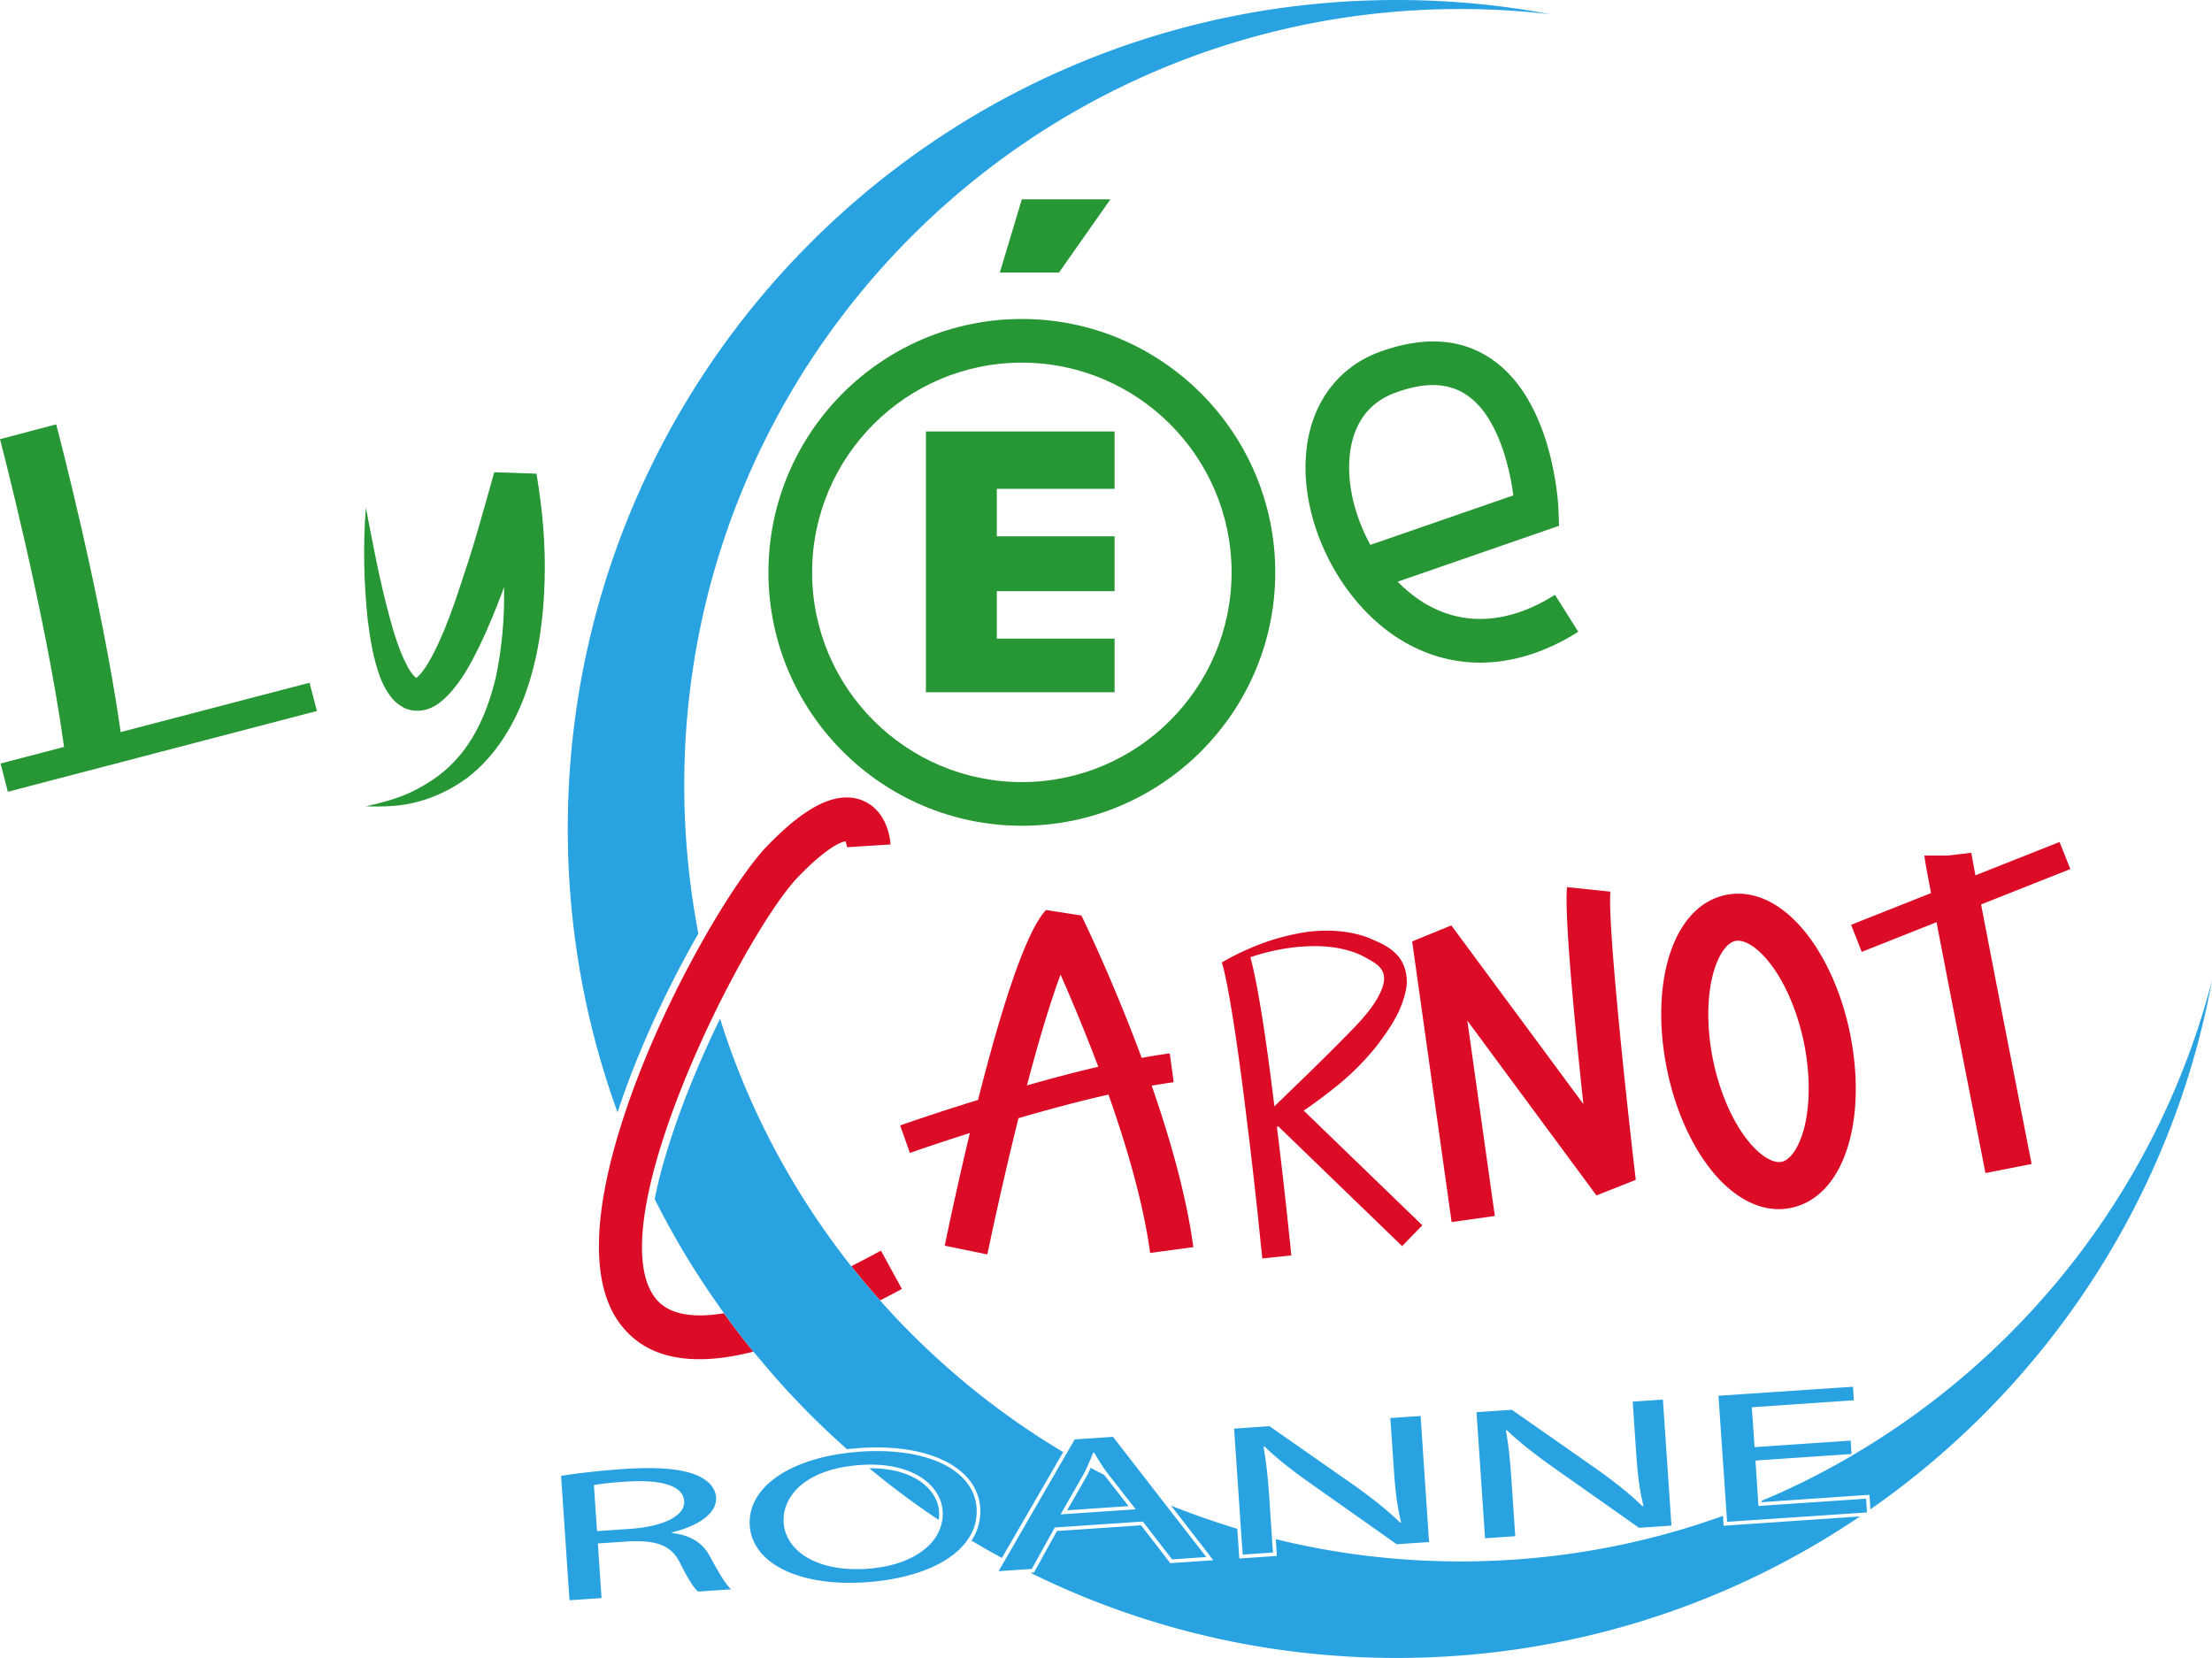 <svg xmlns="http://www.w3.org/2000/svg" width="600" height="449.743" viewBox="0 0 600 449.743"><path d="M230.894 343.478c2.527 3.159 5.094 6.278 7.819 9.28 1.935-.987 3.91-2.014 5.923-3.12l-5.686-10.386c-2.765 1.501-5.45 2.923-8.056 4.226zm87.468-49.915l-1.066-7.818c-2.448.315-5.015.75-7.621 1.224-7.78-21.009-15.756-37.436-16.349-38.62l-9.596-1.502c-5.884 6.2-12.913 29.657-18.441 51.534-11.807 3.633-20.337 6.634-21.127 6.91l2.646 7.464c.197-.079 6.713-2.37 16.27-5.41-3.317 13.782-5.805 25.708-6.832 30.565l11.57 2.37c2.567-12.282 5.49-25.116 8.451-36.963 7.74-2.25 16.23-4.541 24.404-6.397 4.937 14.018 9.478 29.42 11.294 42.964l11.728-1.58c-1.895-14.018-6.357-29.616-11.293-43.793 2.053-.355 4.028-.671 5.962-.948zm-39.805.869c3.199-12.163 6.397-22.785 9.122-30.051 2.804 6.397 6.516 15.164 10.228 24.997-6.476 1.5-13.11 3.277-19.35 5.054zm84.152.079c4.028-3.278 7.74-6.99 11.018-11.175 3.159-4.305 6.436-8.767 7.66-14.967.632-3.04-.158-7.147-2.685-9.596-2.488-2.488-5.094-3.277-7.582-4.422-5.212-1.935-10.78-2.212-16.033-1.62-5.765.79-11.293 2.41-16.466 4.7-2.488 1.066-4.858 2.29-7.188 3.633v.039c.119.435.237.869.395 1.382 1.856 7.582 4.186 23.023 6.674 43.833.04.316.079.593.119.909.079.75.197 1.5.276 2.25 1.817 15.125 3.08 27.801 3.08 27.959l.435 3.949 7.858-.83-.395-3.909c-.04-.158-1.461-14.492-3.514-30.92.118-.04.236-.119.355-.198l33.605 32.5 5.49-5.647-32.185-31.117c3.12-2.093 6.121-4.384 9.083-6.753zm-17.02 5.607c-.079-.473-.118-.987-.197-1.5-1.738-14.295-4.068-30.565-6.319-38.976 5.292-1.738 10.78-2.843 16.19-2.962 4.858-.158 9.676.514 13.862 2.449 1.974 1.066 4.265 2.172 5.212 3.475 1.027 1.263 1.224 2.685.75 4.58-1.066 3.752-4.146 7.661-7.423 11.097-3.318 3.475-6.793 6.91-10.307 10.386a835.016 835.016 0 0 1-8.411 8.174c-1.106 1.106-2.251 2.172-3.357 3.277zm91.141-58.246l-11.767-1.224c-.79 7.542 2.132 37.475 4.422 58.839l-35.816-48.454-10.623 4.344 10.702 76.135 11.728-1.658-7.464-52.995 35.027 47.427 10.662-4.225c-3.198-27.248-7.66-70.528-6.87-78.19zm52.877 11.017c-6.516-8.095-14.177-11.649-21.601-10.109-7.385 1.54-12.992 7.898-15.717 17.889-2.33 8.53-2.37 19.073-.158 29.735 2.212 10.623 6.516 20.258 12.044 27.13 5.529 6.83 11.887 10.464 18.205 10.464 1.106 0 2.25-.118 3.396-.355 7.384-1.54 12.992-7.898 15.717-17.89 2.33-8.529 2.37-19.072.158-29.734-2.212-10.623-6.516-20.258-12.044-27.13zm-.435 53.508c-1.343 4.897-3.633 8.253-6.002 8.767-2.37.474-5.845-1.659-9.043-5.608-4.265-5.291-7.74-13.189-9.517-21.798-1.777-8.569-1.777-17.217 0-23.733 1.342-4.896 3.633-8.292 6.002-8.766.237-.04.474-.08.71-.08 2.33 0 5.45 2.094 8.333 5.687 4.265 5.252 7.7 13.19 9.517 21.759 1.777 8.608 1.777 17.257 0 23.772zm72.305-70.646l-2.922-7.345-22.825 9.043c-.632-3.396-1.027-5.568-1.106-6.12l-6.318.75h-6.397c0 .394 0 .79 1.777 10.188l-21.68 8.608 2.883 7.345 20.297-8.055c2.33 12.202 6.358 32.855 13.269 68.04l12.518-2.449c-4.384-22.39-10.346-52.836-13.703-70.41l24.207-9.595zm-327.92-18.718c-1.302-.513-2.684-.71-4.027-.71-7.7 0-15.795 7.265-21.522 13.15-4.462 4.62-11.175 14.373-18.086 26.733-7.898 14.098-16.072 31.592-21.403 48.533-6.95 21.837-9.24 42.767-.355 54.455 4.818 6.358 11.926 9.517 21.442 9.517 4.384 0 9.241-.671 14.651-2.053-2.764-3.396-5.45-6.871-7.977-10.425-2.37.395-4.502.592-6.516.592-5.607 0-9.753-1.58-12.162-4.778-4.542-5.963-4.384-16.862-1.54-29.657v-.039c3.396-15.203 10.583-33.132 18.283-48.77 8.095-16.387 16.744-30.248 22.154-35.816 7.897-8.135 11.649-9.359 12.715-9.556.198.394.395 1.105.435 1.619l11.807-.75c-.04-.948-.711-9.36-7.898-12.045z" fill="#dc0b26"/><path d="M236.067 398.289h-.277a223.947 223.947 0 0 0 18.837 14.019c.118-.75.158-1.54.079-2.33-.356-5.608-6.358-11.69-18.639-11.69zm63.854 2.33c-.119-.158-.276-.356-.395-.514a164.153 164.153 0 0 1-3.672-1.935 30.03 30.03 0 0 1-1.382 2.765l-5.016 8.766 16.665-1.145-6.2-7.937zm167.593 13.268l-.04-.987-.119-1.698c-22.232 8.016-46.202 12.36-71.199 12.36-17.296 0-34.04-2.093-50.111-6.042l.236 3.594.04.987-.987.04-8.175.552-.987.08-.079-.988-.474-7.069a229.777 229.777 0 0 1-17.967-6.278l10.346 13.347 1.106 1.461-1.817.119-9.32.631-.513.04-.316-.395-7.621-9.872-22.825 1.54-5.963 10.78-.276.474-.553.04-.395.04c29.972 14.808 63.696 23.1 99.355 23.1 46.518 0 89.799-14.137 125.655-38.383l-36.014 2.448-.987.079zm35.698-19.547a2.939 2.939 0 0 1-.474.276 2.238 2.238 0 0 1-.513.316c-.316.198-.632.395-.948.553-7.503 4.344-15.322 8.253-23.417 11.61l.04.395 28.194-1.935.988-.04.079.988.197 2.922c47.585-33.171 81.703-84.27 92.642-143.465-14.137 54.496-49.52 100.422-96.788 128.38zM188.285 255.259c.395-.672.79-1.343 1.145-2.014-2.488-13.032-3.83-26.458-3.83-40.24C185.6 96.71 279.86 2.448 396.156 2.448c8.214 0 16.349.474 24.326 1.422C406.976 1.303 393.076 0 378.86 0 254.666 0 154.008 100.658 154.008 224.852c0 27.01 4.778 52.916 13.505 76.886 4.818-14.73 12.163-31.118 20.772-46.48zm4.223 166.828c-1.84-3.443-5.102-5.665-10.26-6.235l-.01-.155c6.913-1.689 12.305-5.06 12.002-9.529-.183-2.688-2.337-4.886-5.737-6.185-4.224-1.6-10.381-2.098-19.673-1.47-5.896.401-12.27 1.138-16.638 1.836l2.285 33.743 8.692-.59-1.003-14.816 8.195-.551c7.902-.382 11.718 1.141 14.035 5.726 2.089 4.142 3.783 6.93 4.95 7.871l8.995-.61c-1.489-1.225-3.31-4.415-5.833-9.035zm-21.676-7.35l-8.893.602-.845-12.48c1.485-.304 4.371-.655 8.567-.937 9.194-.624 15.62.883 15.92 5.295.263 3.907-5.457 6.892-14.75 7.52zm94.062-5.668c-.632-9.319-11.057-15.44-27.01-15.44-1.462 0-3.002.04-4.542.158-.869.079-1.737.118-2.606.237-16.625 1.777-28.037 9.477-27.366 19.824.671 9.517 11.53 15.519 27.129 15.519 1.382 0 2.843-.04 4.344-.158 12.636-.83 23.338-4.976 27.8-11.807 1.659-2.41 2.449-5.213 2.251-8.333zm-9.398 3.792c-1.264 6.515-8.412 11.886-20.416 12.715-.948.079-1.856.079-2.765.079-12.123 0-19.27-5.686-19.744-12.518-.514-7.464 6.239-14.73 20.692-15.717.474-.04.948-.079 1.382-.079.474-.04.948-.04 1.422-.04 12.676 0 19.192 6.2 19.626 12.598a10.7 10.7 0 0 1-.197 2.962zm30.604 1.5l23.89-1.62 7.938 10.268 9.28-.632-11.412-14.69-13.9-17.928-10.386.71-2.29 3.95-16.547 28.67-1.816 3.119 6.91-.474 2.093-.119 6.24-11.254zm7.503-13.9c.553-.909.987-1.856 1.382-2.764.592-1.264 1.066-2.488 1.58-3.673h.197c1.145 1.895 2.29 3.87 3.949 6.002l.908 1.146 6.437 8.253-20.377 1.382 5.924-10.346zm62.709 2.527l22.548 15.914 8.767-.592-2.29-34.198-8.214.553.987 14.295c.355 5.331.83 9.478 1.935 13.98l-.277.078c-3.356-3.277-7.582-6.634-12.755-10.306l-22.667-15.835-9.595.67 1.856 27.446.473 6.713 8.214-.553-.276-3.87-.711-10.74c-.395-5.687-.79-9.755-1.58-14.06l.316-.078c3.554 3.514 8.293 7.108 13.269 10.583zm76.437-4.714l-22.656-15.846-9.591.652 2.316 34.195 8.192-.556-.989-14.612c-.385-5.684-.763-9.787-1.556-14.068l.297-.069c3.548 3.478 8.309 7.084 13.262 10.574l22.558 15.9 8.793-.594-2.316-34.194-8.193.555.968 14.307c.36 5.326.844 9.475 1.951 13.983l-.297.074c-3.333-3.29-7.574-6.626-12.74-10.3zm44.242 10.243l-.079-1.027-.75-11.294 26.063-1.777-.237-3.633-26.063 1.777-.75-10.82 27.681-1.896-.236-3.672-36.489 2.448 2.212 32.223.118 1.975 37.633-2.527.316-.04v-.197l-.237-3.515-29.182 1.975zm-188.6-14.612a211.133 211.133 0 0 1-49.678-41.147c-2.725-3.002-5.292-6.121-7.82-9.28-15.637-19.784-27.84-42.49-35.579-67.132-3.949 8.095-7.384 16.072-10.228 23.654-3.04 8.135-5.41 15.796-6.95 22.588l-.04.237c-.197.83-.355 1.659-.513 2.448 5.134 10.188 10.939 19.942 17.533 29.143.198.316.395.632.632.909.198.315.435.592.632.908 2.527 3.554 5.213 7.029 7.977 10.425l.71.83c.198.276.435.552.712.828 7.305 8.886 15.36 17.178 23.97 24.8a96.407 96.407 0 0 1 3.514-.316c1.58-.119 3.12-.158 4.62-.158 16.31 0 27.327 6.437 27.998 16.388.198 3.199-.592 6.2-2.37 8.885 2.726 1.619 5.45 3.199 8.254 4.7l16.625-28.71z" fill="#29a2e2"/><path d="M32.737 198.592c-5.252-36.844-16.98-81.506-17.494-83.48L0 119.138c.119.474 12.36 47.15 17.375 83.48L.158 207.121l1.974 7.661 83.836-21.916-2.014-7.661-51.217 13.387zm101.33-70.489c-2.726 9.596-5.293 19.231-8.491 28.59-1.5 4.66-3.08 9.32-4.897 13.782-1.816 4.384-3.91 8.885-6.24 11.886-.552.672-1.144 1.264-1.42 1.462-.08.04-.12.079-.12.079-.552-.356-1.737-1.777-2.487-3.357-2.093-3.91-3.554-8.727-4.818-13.426-2.606-9.557-4.423-19.469-6.357-29.42-.79 10.149-.553 20.298.513 30.525.671 5.134 1.421 10.228 3.396 15.56.513 1.342 1.145 2.684 2.053 4.066.909 1.383 2.054 2.923 4.265 4.068 2.212 1.264 5.529 1.066 7.464.079 2.014-.908 3.238-2.093 4.422-3.238 4.344-4.541 6.595-9.28 8.965-14.019 2.25-4.738 4.185-9.517 6.002-14.335.158-.394.276-.829.395-1.224.197 8.372-.553 16.704-2.251 24.72-2.053 8.451-5.41 16.665-11.452 22.904-3.001 3.16-6.674 5.647-10.662 7.661-4.028 2.054-8.53 3.238-13.11 4.265 4.66.158 9.516.04 14.216-1.264 4.699-1.263 9.2-3.475 13.268-6.436 8.056-6.16 13.347-15.322 16.428-24.681 3.12-9.399 4.304-19.192 4.58-28.867.277-9.754-.552-19.152-2.211-28.985l-11.452-.395zm287.718 33.25c-12.637 7.977-25.036 8.688-35.817 2.014-2.448-1.54-4.739-3.435-6.871-5.568l43.794-15.164-.158-4.383c-.04-1.224-1.304-29.538-18.284-40.95-8.253-5.568-18.402-6.16-30.21-1.856-11.332 4.146-18.599 13.979-19.902 26.931-1.935 18.916 8.964 40.872 25.392 51.06 6.832 4.225 14.176 6.318 21.758 6.318 8.767 0 17.81-2.804 26.616-8.371l-6.318-10.03zm-55.68-37.79c.592-5.924 3.238-13.704 12.242-16.982 3.83-1.421 7.266-2.132 10.346-2.132 3.475 0 6.476.908 9.122 2.685 8.253 5.49 11.61 19.034 12.676 27.248l-38.778 13.426c-4.186-7.621-6.398-16.348-5.608-24.246zm-88.93-37.036c-37.9 0-68.736 30.835-68.736 68.736s30.836 68.736 68.736 68.736c37.902 0 68.738-30.836 68.738-68.736s-30.836-68.736-68.738-68.736zm0 125.625c-31.37 0-56.89-25.52-56.89-56.89 0-31.369 25.52-56.888 56.89-56.888s56.891 25.52 56.891 56.889c0 31.37-25.521 56.89-56.891 56.89zm-26.023-24.38h51.178v-14.533h-31.947v-12.873h31.947V145.48h-31.947v-12.874h31.947v-15.559h-51.178v70.726zM301.2 54.069h-24.024L271.2 73.94h16.044L301.2 54.069z" fill="#279634"/></svg>